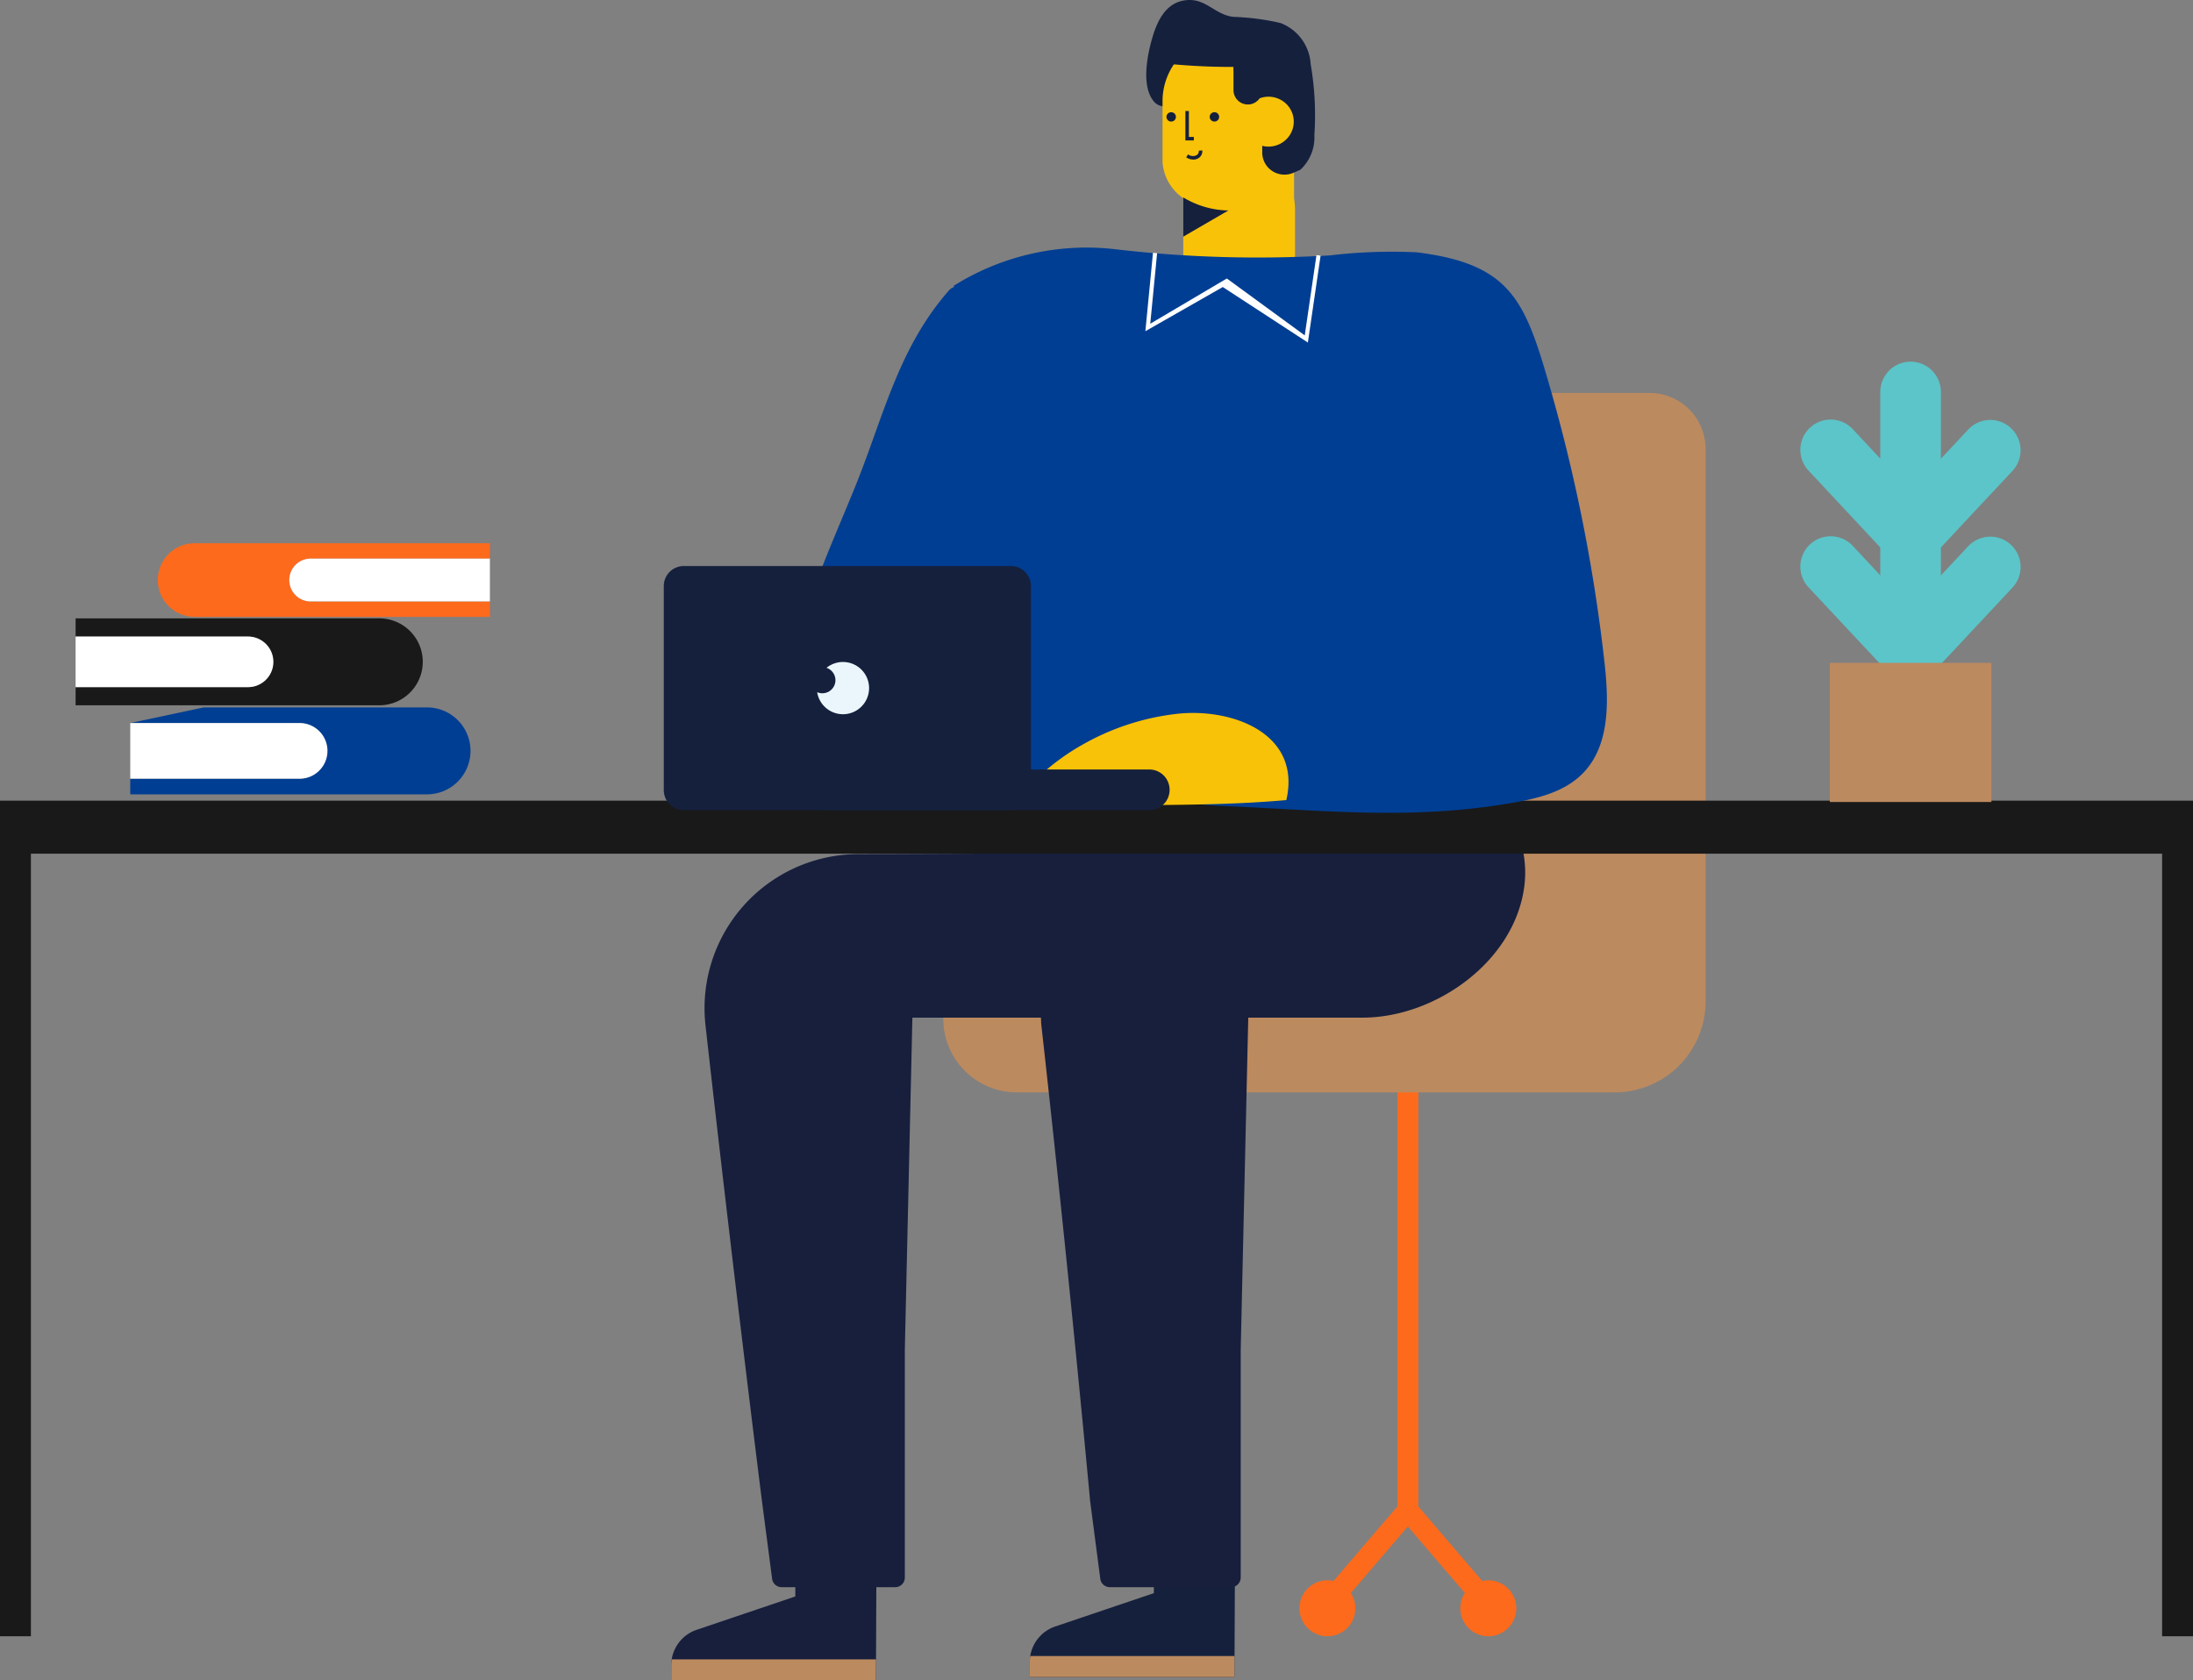 <svg data-name="Group 135357" xmlns="http://www.w3.org/2000/svg" width="152.979" height="117.207" viewBox="0 0 152.979 117.207"><rect x="0" y="0" width="152.979" height="117.207" fill="#808080" stroke="none"/><defs><clipPath id="a"><path data-name="Rectangle 320" fill="none" d="M0 0h152.979v117.207H0z"/></clipPath></defs><g data-name="Group 622" clip-path="url(#a)"><path data-name="Path 911" d="M71.836 115.919v1.054h14.276l.007-1.463.052-11.706H80.49v7.32l-6.881 2.326a2.608 2.608 0 00-1.741 2.063 2.549 2.549 0 00-.033.41" fill="#15203d"/><path data-name="Path 912" d="M80.49 103.803v6.584h5.652l.029-6.584z" fill="#f8c208"/><path data-name="Path 913" d="M71.836 115.919v1.054h14.276l.007-1.463h-14.25a2.549 2.549 0 00-.033.41" fill="#bc8a5f"/><path data-name="Path 914" d="M46.824 116.154v1.054h14.277l.008-1.463.051-11.706h-5.681v7.316l-6.881 2.326a2.609 2.609 0 00-1.742 2.063 2.55 2.55 0 00-.033.41" fill="#171f3d"/><path data-name="Path 915" d="M55.48 104.037v6.584h5.652l.029-6.584z" fill="#f8c208"/><path data-name="Path 916" d="M46.824 116.153v1.054h14.277l.008-1.463H46.857a2.55 2.55 0 00-.033.41" fill="#bc8a5f"/><path data-name="Rectangle 314" fill="#fd6a1c" d="M97.477 73.767h1.463v32.558h-1.463z"/><path data-name="Path 918" d="M105.771 112.179a1.951 1.951 0 11-1.951-1.951 1.952 1.952 0 011.951 1.951" fill="#fd6a1c"/><path data-name="Path 919" d="M94.549 112.179a1.951 1.951 0 11-1.951-1.951 1.952 1.952 0 011.951 1.951" fill="#fd6a1c"/><path data-name="Path 920" d="M103.508 112.656l-5.3-6.182-5.3 6.182-1.111-.953 6.41-7.478 6.41 7.478z" fill="#fd6a1c"/><path data-name="Path 921" d="M115.08 27.408H94.018c-2.155 0-4.442 1.748-4.442 3.9v34.64h-18.48a5.234 5.234 0 00-5.292 5.027 5.123 5.123 0 005.122 5.219h41.71a6.342 6.342 0 006.342-6.343v-38.54a3.9 3.9 0 00-3.9-3.9" fill="#bc8a5f"/><path data-name="Path 922" d="M104.047 54.567c-.376-.562-4.294-5.353-4.128-5.506-.273.251-19.661.268-19.661.268a12.869 12.869 0 01-12.54 10.215l-8.038.034A10.746 10.746 0 0049.214 71.52c1.961 17.507 3.937 33.171 3.937 33.171l.71 5.433a.672.672 0 00.666.584h7.92a.671.671 0 00.671-.671V94.165l.528-23.184h8.967c.011.18.012.359.031.538 1.961 17.507 3.4 33.171 3.4 33.171l.71 5.433a.672.672 0 00.666.584h8.458a.672.672 0 00.671-.671V94.165l.527-23.184h7.977c5.085 0 10.63-3.928 11.284-9.194.333-2.683-.841-5.055-2.29-7.221" fill="#171f3d"/><path data-name="Path 923" d="M29.492 46.162a3.031 3.031 0 00-3.031-3.03H5.273v6.063H26.46a3.031 3.031 0 003.031-3.031m-10.978 1.244a1.752 1.752 0 01-1.248.517H5.274v-3.53h11.991a1.763 1.763 0 011.248 3.009" fill="#191919"/><path data-name="Path 924" d="M17.266 44.4H5.274v3.528h11.992a1.763 1.763 0 100-3.525" fill="#fff"/><path data-name="Path 925" d="M13.573 43.028h20.6V41.95h-12.5a1.493 1.493 0 110-2.986h12.5v-1.073h-20.6a2.566 2.566 0 000 5.132" fill="#fd6a1c"/><path data-name="Path 926" d="M20.181 40.457a1.493 1.493 0 001.493 1.493h12.5v-2.986h-12.5a1.493 1.493 0 00-1.493 1.493" fill="#fff"/><path data-name="Path 927" d="M29.735 49.344H14.206l-5.12 1.091h11.817a1.94 1.94 0 010 3.879H9.086v1.091h20.649a3.031 3.031 0 100-6.061" fill="#003e93"/><path data-name="Path 928" d="M22.275 53.746a1.939 1.939 0 00-1.371-3.311H9.086v3.879h11.817a1.926 1.926 0 001.371-.568" fill="#fff"/><path data-name="Rectangle 315" fill="#191919" d="M0 55.846h152.979v3.7H0z"/><path data-name="Rectangle 316" fill="#191919" d="M0 58.649h2.155v55.482H0z"/><path data-name="Rectangle 317" fill="#191919" d="M150.824 58.649h2.155v55.482h-2.155z"/><path data-name="Path 929" d="M101.964 48.193a27.979 27.979 0 01-5 .736c-.53-.018-1.061-.022-1.575-.037-1.5-.048-3-.063-4.5-.059-3 .009-6.008.095-9.01.166-1.97.048-4.045-.286-6 .137q-.7.151-1.408.372a15.561 15.561 0 00-4.434 2.169 2.378 2.378 0 00-.689.693.177.177 0 00-.006.018.134.134 0 00.205.146 14.7 14.7 0 014.335-1.769.144.144 0 01.178.1.151.151 0 01-.118.175 14.358 14.358 0 00-4.491 1.895.134.134 0 00-.056.159c.016.043.035.088.055.132a.141.141 0 00.2.056 16.275 16.275 0 014.495-1.669.146.146 0 01.179.106.149.149 0 01-.12.172 16.157 16.157 0 00-4.4 1.631.127.127 0 00-.041.2 1.9 1.9 0 00.187.2.133.133 0 00.154.018 14.115 14.115 0 014.237-1.465.146.146 0 01.167.121.155.155 0 01-.137.163 13.171 13.171 0 00-3.814 1.267.127.127 0 00.018.243c.455.094 1.007-.264 1.435-.378a10.725 10.725 0 012-.377h.077c2.069-.081 4.17.234 6.225.042 3.844-.359 7.709.835 11.389 1.614a34.078 34.078 0 004.678.652 34.989 34.989 0 005.155-.006 21.036 21.036 0 003.381-.537c.46-1.418.866-2.871 1.2-4.341a2.52 2.52 0 00-3.142-3q-.5.145-1.007.264m-6.055 1.246l-.08.007-.158-.019c.079 0 .157.008.237.012" fill="#f8c208"/><path data-name="Path 931" d="M133.279 50.071a2.113 2.113 0 01-2.114-2.114V27.295a2.114 2.114 0 014.227 0v20.663a2.113 2.113 0 01-2.114 2.114" fill="#5bc5c9"/><path data-name="Path 932" d="M133.277 39.461a2.112 2.112 0 01-1.543-.67l-5.551-5.941a2.114 2.114 0 113.088-2.887l4.01 4.29 4.015-4.291a2.113 2.113 0 113.086 2.888l-5.558 5.941a2.114 2.114 0 01-1.543.669" fill="#5bc5c9"/><path data-name="Path 933" d="M133.277 47.597a2.112 2.112 0 01-1.543-.67l-5.551-5.937a2.114 2.114 0 113.088-2.887l4.01 4.29 4.015-4.291a2.113 2.113 0 113.086 2.888l-5.558 5.941a2.114 2.114 0 01-1.543.669" fill="#5bc5c9"/><path data-name="Rectangle 318" fill="#bc8a5f" d="M127.644 46.235h11.271v9.705h-11.271z"/><path data-name="Path 934" d="M56.435 42.127a24.252 24.252 0 00-1.349 7.4c-.018 2.675.428 5.04 3.551 5.677 2 .407 4.052-.2 6-.8a20.806 20.806 0 004.959-2.006c3.782-2.351 3.587-6.491 3.364-10.5-.4-7.229-1.379-15.433-5.54-21.577a.773.773 0 00-1.222-.065c-3.5 3.978-4.552 8.724-6.447 13.449-1.113 2.778-2.388 5.555-3.324 8.418" fill="#003e93"/><path data-name="Path 935" d="M80.4 2.575c.405-1.346 1.073-2.512 2.494-2.573 1.274-.055 1.886 1.03 3.153 1.175a16.89 16.89 0 013.282.43 3.273 3.273 0 012.1 2.865 20.918 20.918 0 01.259 4.959 3.071 3.071 0 01-.967 2.4 2.451 2.451 0 01-3.027-.6 3.541 3.541 0 01-.717-1.079c-.19-.457-.27-.952-.441-1.417a2.852 2.852 0 00-1.957-1.864c-1.19-.256-3.217 1.162-4.05.247-.946-1.039-.507-3.277-.128-4.537" fill="#15203d"/><path data-name="Path 936" d="M83.746 14.336a1.519 1.519 0 011.1-.259c1.81.252 3.613.536 5.425.732V7.015a4.571 4.571 0 00-4.575-4.531h-.006a4.576 4.576 0 00-4.594 4.531v4.323a3.349 3.349 0 002.646 3" fill="#f8c208"/><path data-name="Path 937" d="M90.339 14.611v3.83a3.874 3.874 0 01-3.874 3.874h-.046a3.872 3.872 0 01-3.874-3.874v-7.7h3.92a3.876 3.876 0 013.874 3.874" fill="#f8c208"/><path data-name="Path 938" d="M85.686 14.681l-3.142 1.826v-2.736a6.28 6.28 0 003.142.91" fill="#15203d"/><path data-name="Path 939" d="M88.02 10.145a1.773 1.773 0 002.406-.637 1.728 1.728 0 00-.644-2.377 1.773 1.773 0 00-2.406.637 1.728 1.728 0 00.644 2.377" fill="#15203d"/><path data-name="Path 940" d="M81.1 4.67c.005.016-.508-.332-.508-.316a45.189 45.189 0 005.455.314c.319 2.892 1.646 2.792 3.036 3.226 1.295.395 2.633-.2 2.374-1.812a5.079 5.079 0 00-1.574-2.767 8.418 8.418 0 00-4.215-1.813 5.921 5.921 0 00-4.359 1.2c-.491.4-.415 1.376-.21 1.968" fill="#15203d"/><path data-name="Path 941" d="M84.72 8.478h-.008a.325.325 0 110-.65h.008a.325.325 0 110 .65" fill="#15203d"/><path data-name="Path 942" d="M83.244 11.131a.671.671 0 00.348-.092.571.571 0 00.278-.546l-.245.018a.322.322 0 01-.158.316.559.559 0 01-.588-.059l-.133.206a.924.924 0 00.5.156" fill="#15203d"/><path data-name="Path 943" d="M82.69 9.794h.591v-.245h-.346V7.743h-.245z" fill="#15203d"/><path data-name="Path 944" d="M81.702 8.478h-.006a.325.325 0 110-.65h.008a.325.325 0 110 .65" fill="#15203d"/><path data-name="Path 945" d="M89.593 12.181h.019a1.546 1.546 0 001.542-1.542v-.888a1.546 1.546 0 00-1.542-1.542h-.019a1.546 1.546 0 00-1.542 1.542v.888a1.546 1.546 0 001.542 1.542" fill="#15203d"/><path data-name="Path 946" d="M87.608 9.993a1.773 1.773 0 002.406-.637 1.728 1.728 0 00-.644-2.377 1.773 1.773 0 00-2.406.637 1.728 1.728 0 00.644 2.377" fill="#f8c208"/><path data-name="Path 947" d="M86.046 4.67v1.617a1 1 0 002 0V4.738z" fill="#15203d"/><path data-name="Path 948" d="M69.573 52.886c-.021-11.072-1.523-22.012-3.039-32.954A17.44 17.44 0 0177.927 17.4a85.793 85.793 0 0014.868.413 36.287 36.287 0 016.053-.213c6.49.811 7.51 3.318 9.194 9.131a116.257 116.257 0 013.888 19.51c.3 2.684.38 5.745-1.5 7.683-1.429 1.471-3.6 1.868-5.629 2.19-6.735 1.07-12.76.386-19.57.1-3.729-.159-7.233-1.108-10.961-1.641-1.21-.248-3.288-.086-4.311-.824a2.288 2.288 0 01-.447-.438 1.427 1.427 0 00.062-.427" fill="#003e93"/><path data-name="Path 949" d="M91.234 23.892l.887-6.062-.287-.036-.818 5.6-5.434-3.969-5.342 3.156.478-4.925-.289-.024-.53 5.47 5.4-3.081z" fill="#fff"/><path data-name="Path 950" d="M75.413 51.997a16.035 16.035 0 00-4.94 4.409c6.393-.428 12.909-.033 19.259-.6 1.075-4.675-3.817-6.431-7.6-6.019a17.2 17.2 0 00-6.722 2.214" fill="#f8c208"/><path data-name="Path 952" d="M47.704 56.508h22.812a1.4 1.4 0 001.4-1.4V40.879a1.4 1.4 0 00-1.4-1.4H47.704a1.4 1.4 0 00-1.4 1.4v14.232a1.4 1.4 0 001.4 1.4" fill="#15203d"/><path data-name="Path 953" d="M57.403 56.51h22.768a1.419 1.419 0 100-2.838H57.403a1.419 1.419 0 000 2.838" fill="#15203d"/><path data-name="Path 954" d="M57.367 48.356a.911.911 0 00.289-1.775 1.822 1.822 0 11-.652 1.7.9.9 0 00.363.076" fill="#ebf6fc"/></g></svg>